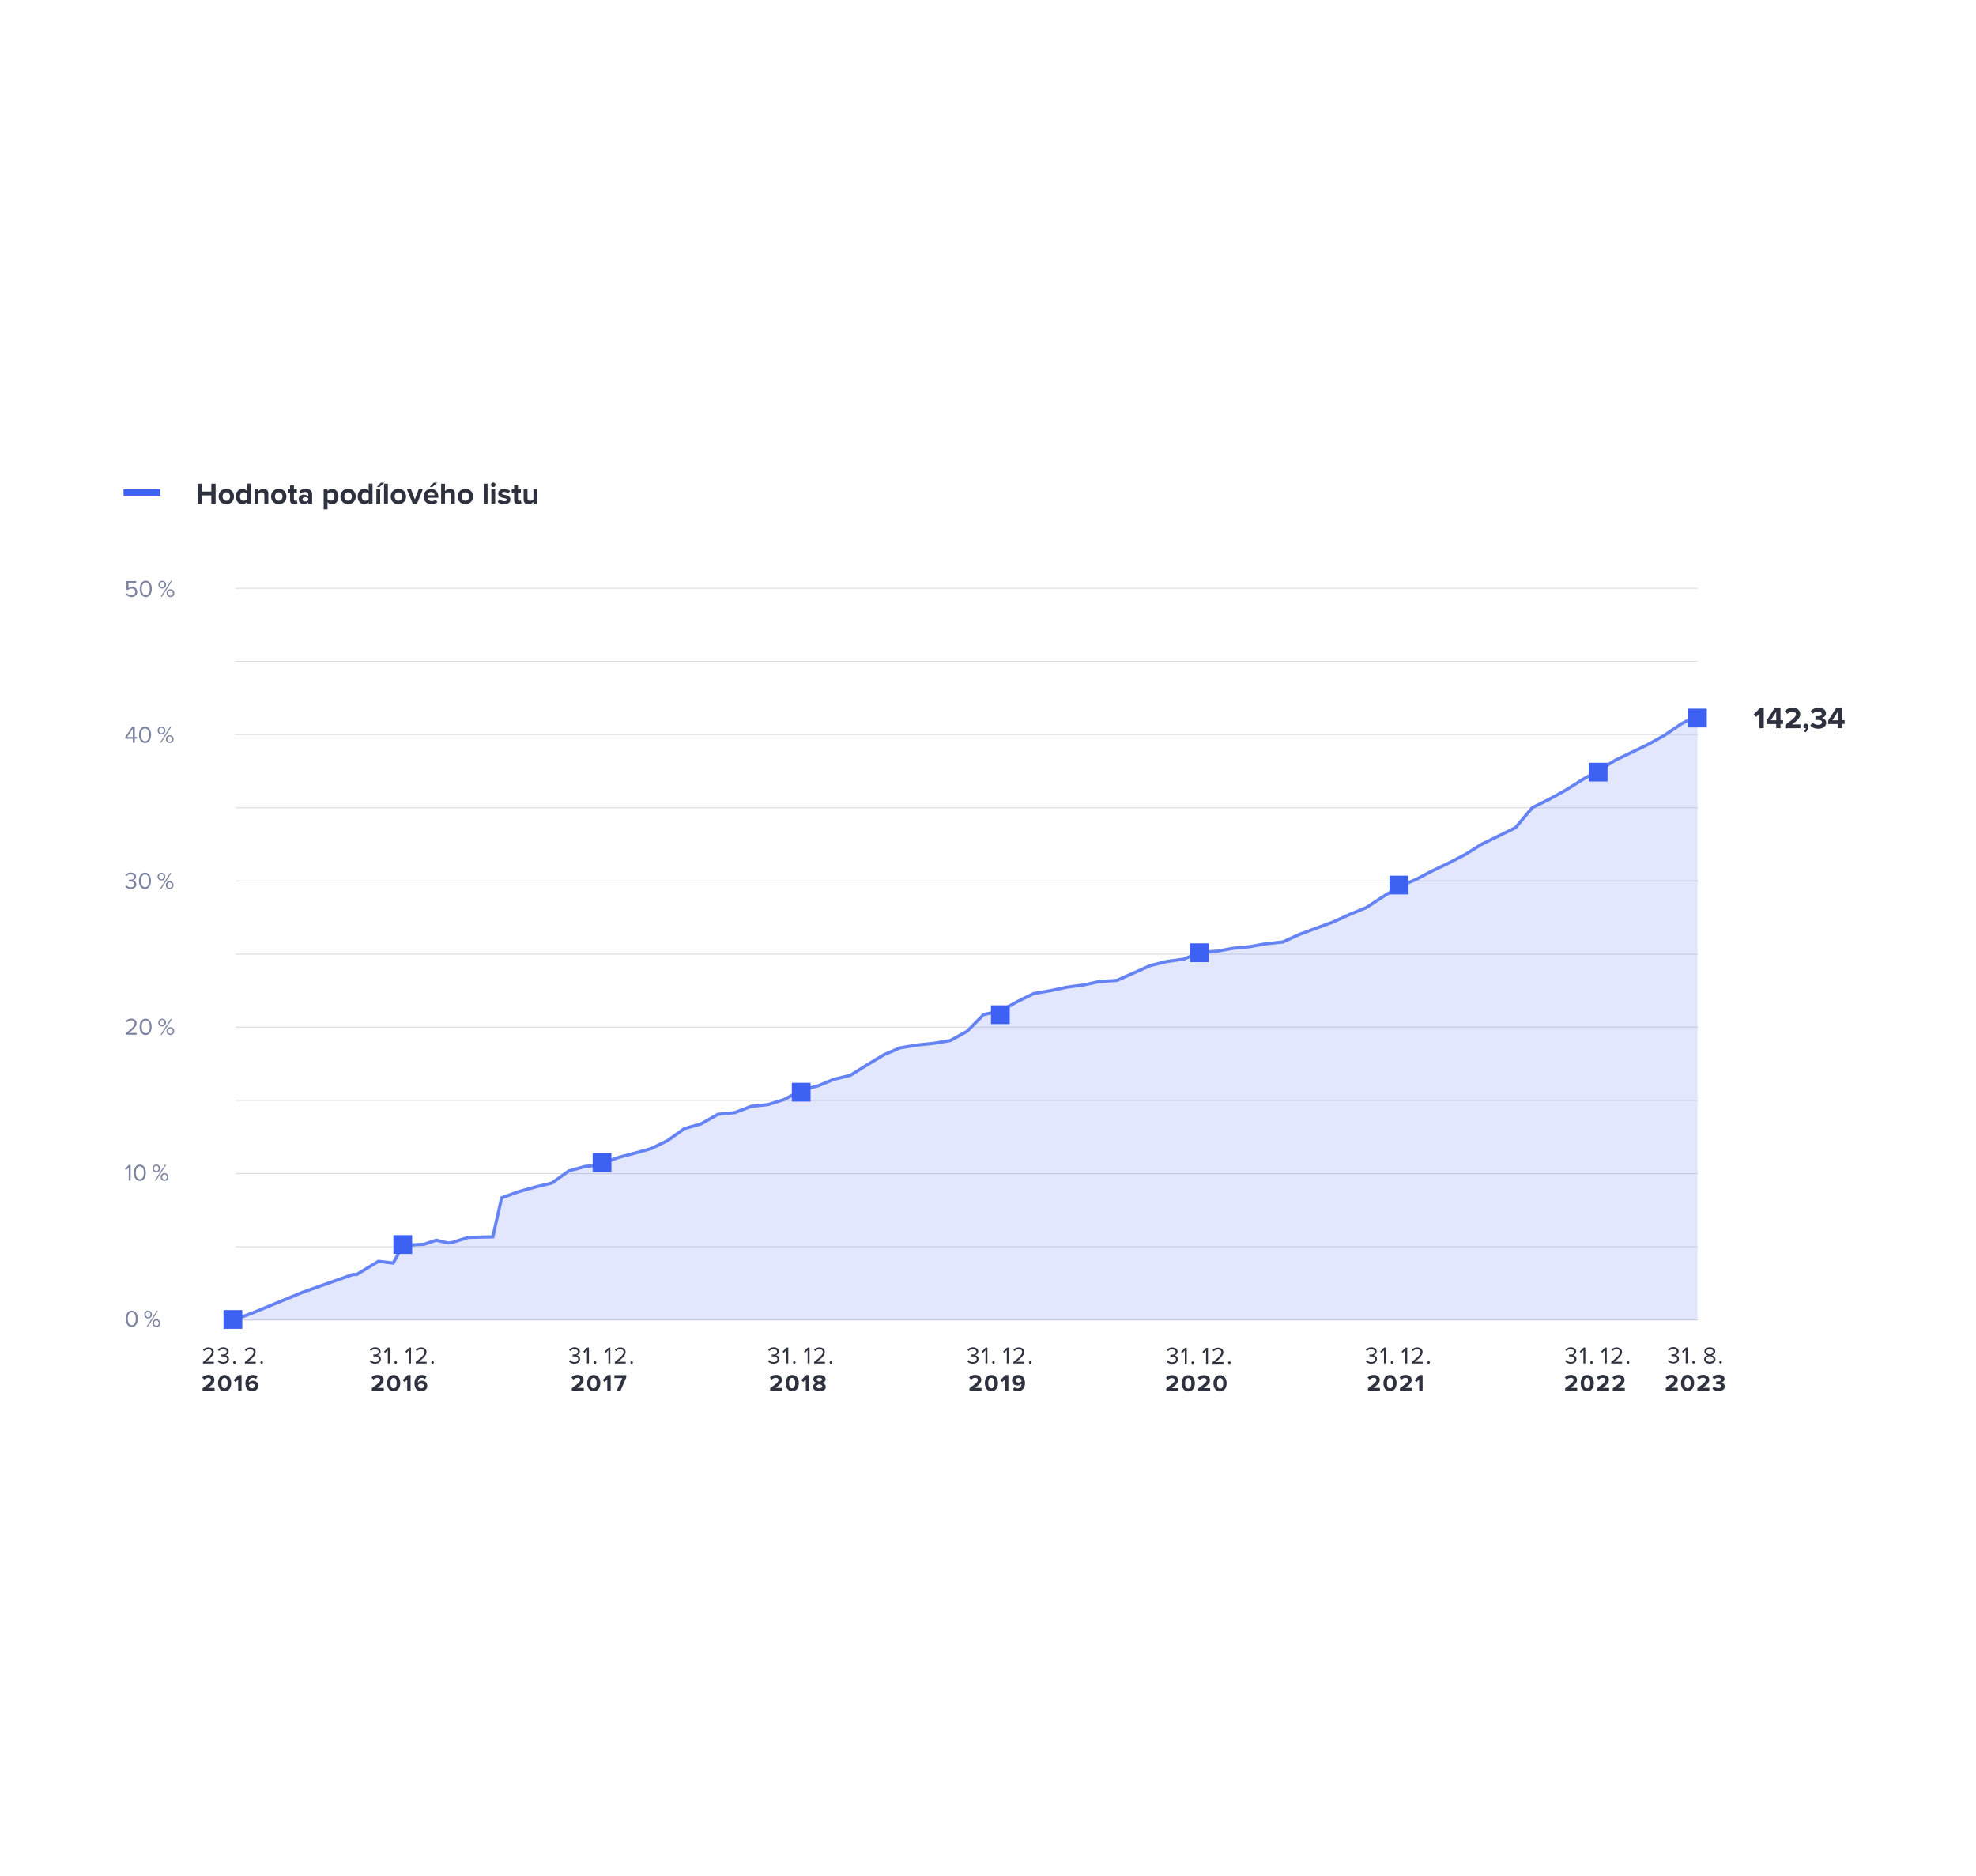 <?xml version="1.0" encoding="UTF-8"?>
<!-- Generator: Adobe Illustrator 27.8.1, SVG Export Plug-In . SVG Version: 6.00 Build 0)  -->
<svg xmlns="http://www.w3.org/2000/svg" xmlns:xlink="http://www.w3.org/1999/xlink" version="1.1" id="Vrstva_1" x="0px" y="0px" viewBox="0 0 2160 2050" style="enable-background:new 0 0 2160 2050;" xml:space="preserve">
<style type="text/css">
	.st0{fill:#FFFFFF;}
	.st1{fill-rule:evenodd;clip-rule:evenodd;fill:#7D84A1;}
	.st2{fill:#2E323F;fill-opacity:0.17;}
	.st3{fill:#3D61F2;fill-opacity:0.15;}
	.st4{fill:none;stroke:#6683F4;stroke-width:3.483;}
	.st5{fill:#3D61F2;}
	.st6{fill-rule:evenodd;clip-rule:evenodd;fill:#2E323F;}
	.st7{fill:#2E323F;}
</style>
<rect class="st0" width="2160" height="2050"></rect>
<g id="DRFG-CZK-graf-EN_00000014626405403304208120000004218491840400923827_">
	<g>
		<g id="DRFG-CZK-graf-CZ-2_00000110463108121961312280000017252052509853462452_" transform="translate(135 91)">
			<g id="Group_00000150102629392287684870000000613289429536286130_" transform="translate(0.05 443.6)">
				<path id="Group" class="st1" d="M2.7,115.1l1.3-1.4c1.1,1.5,2.7,2.3,4.8,2.3c2.4,0,4-1.6,4-3.7c0-2.3-1.6-3.7-4-3.7      c-1.5,0-2.8,0.5-4,1.6l-1.6-0.5v-9.3h10.6v1.9H5.4v6c0.8-0.8,2.3-1.6,4.1-1.6c2.9,0,5.5,2,5.5,5.5s-2.7,5.7-6.2,5.7      C5.8,117.7,4,116.7,2.7,115.1L2.7,115.1z M17.7,108.9c0-4.2,1.9-8.9,6.6-8.9s6.6,4.7,6.6,8.9c0,4.2-1.9,9-6.6,9      C19.6,117.7,17.7,113,17.7,108.9L17.7,108.9z M28.7,108.9c0-3.5-1.1-7-4.4-7s-4.4,3.6-4.4,7s1.1,7,4.4,7S28.7,112.2,28.7,108.9      L28.7,108.9z M38.1,104.4c0-2.4,1.7-4.3,4.2-4.3s4.2,1.9,4.2,4.3s-1.7,4.2-4.2,4.2S38.1,106.7,38.1,104.4L38.1,104.4z       M44.9,104.4c0-1.7-1.1-3-2.6-3s-2.6,1.3-2.6,3c0,1.6,1.1,2.9,2.6,2.9S44.9,105.9,44.9,104.4L44.9,104.4z M40.6,117.5l11.1-17.3      h1.4L42,117.5H40.6L40.6,117.5z M47.1,113.7c0-2.4,1.7-4.3,4.2-4.3s4.2,1.9,4.2,4.3s-1.7,4.2-4.2,4.2S47.1,116,47.1,113.7      L47.1,113.7z M53.9,113.7c0-1.7-1.1-3-2.6-3s-2.6,1.3-2.6,3c0,1.6,1.1,2.9,2.6,2.9S53.9,115.2,53.9,113.7L53.9,113.7z"></path>
				<path id="Group_00000150818936712603080590000002443265991130873022_" class="st1" d="M10.1,277.2v-4.4H1.9V271l7.4-11.2h3v11      h2.4v1.9h-2.4v4.4L10.1,277.2L10.1,277.2L10.1,277.2z M10.1,261.9l-6.1,9h6.1V261.9L10.1,261.9z M16.9,268.5      c0-4.2,1.9-8.9,6.6-8.9s6.6,4.7,6.6,8.9s-1.9,9-6.6,9C18.7,277.4,16.9,272.7,16.9,268.5L16.9,268.5z M27.9,268.5      c0-3.5-1.1-7-4.4-7s-4.4,3.6-4.4,7s1.1,7,4.4,7S27.9,271.9,27.9,268.5L27.9,268.5z M37.3,263.8c0-2.4,1.7-4.3,4.2-4.3      s4.2,1.9,4.2,4.3S44,268,41.5,268C38.8,268.1,37.3,266.2,37.3,263.8L37.3,263.8z M44,263.8c0-1.7-1.1-3-2.6-3s-2.6,1.3-2.6,3      c0,1.6,1.1,2.9,2.6,2.9C43,266.8,44,265.5,44,263.8L44,263.8z M39.8,277.1l11-17.3h1.4l-11.1,17.3H39.8L39.8,277.1z M46.3,273.2      c0-2.4,1.7-4.3,4.2-4.3s4.2,1.9,4.2,4.3s-1.7,4.2-4.2,4.2S46.3,275.6,46.3,273.2L46.3,273.2z M53,273.2c0-1.7-1.1-3-2.6-3      s-2.6,1.3-2.6,3c0,1.6,1.1,2.9,2.6,2.9S53,274.8,53,273.2L53,273.2z"></path>
				<path id="Group_00000165217104207135789300000015353381403159769990_" class="st1" d="M1.7,434.1l1.3-1.3c1,1.3,2.8,2.3,4.8,2.3      c2.5,0,4.1-1.2,4.1-3.2c0-2.2-1.8-3.1-4.3-3.1c-0.7,0-1.5,0-1.8,0v-2c0.3,0,1.1,0,1.8,0c2.2,0,4-0.9,4-2.9c0-1.9-1.8-3-3.9-3      c-1.9,0-3.3,0.7-4.6,2.1l-1.2-1.3c1.2-1.5,3.2-2.7,5.9-2.7c3.3,0,5.9,1.7,5.9,4.6c0,2.5-2.1,3.7-3.7,4c1.6,0.1,4,1.5,4,4.3      c0,2.9-2.3,5-6.1,5C5,437,2.8,435.7,1.7,434.1L1.7,434.1z M16.8,428c0-4.2,1.9-8.9,6.6-8.9s6.6,4.7,6.6,8.9s-1.9,9-6.6,9      S16.8,432.2,16.8,428L16.8,428z M27.9,428c0-3.5-1.1-7-4.4-7s-4.4,3.6-4.4,7s1.1,7,4.4,7S27.9,431.5,27.9,428L27.9,428z       M37.2,423.5c0-2.4,1.7-4.3,4.2-4.3s4.2,1.9,4.2,4.3s-1.7,4.2-4.2,4.2S37.2,425.8,37.2,423.5L37.2,423.5z M44,423.5      c0-1.7-1.1-3-2.6-3s-2.6,1.3-2.6,3c0,1.6,1.1,2.9,2.6,2.9S44,425.1,44,423.5L44,423.5z M39.8,436.8l11.1-17.3h1.4l-11.1,17.3      H39.8L39.8,436.8z M46.2,432.8c0-2.4,1.7-4.3,4.2-4.3s4.2,1.9,4.2,4.3S53,437,50.5,437S46.2,435.3,46.2,432.8L46.2,432.8z       M53,432.8c0-1.7-1.1-3-2.6-3s-2.6,1.3-2.6,3c0,1.6,1.1,2.9,2.6,2.9S53,434.5,53,432.8L53,432.8z"></path>
				<path id="Group_00000055703652678374360710000013491123554361762695_" class="st1" d="M2.5,596.2v-1.7c6.2-4.9,9.6-7.8,9.6-10.8      c0-2.2-1.8-3.2-3.6-3.2c-2.1,0-3.7,0.9-4.7,2.2l-1.3-1.4c1.3-1.7,3.6-2.7,6-2.7c2.9,0,5.8,1.6,5.8,5.1s-3.6,6.8-8.4,10.6h8.5      v1.9L2.5,596.2L2.5,596.2L2.5,596.2z M17.5,587.6c0-4.2,1.9-8.9,6.6-8.9s6.6,4.7,6.6,8.9s-1.9,9-6.6,9S17.5,591.8,17.5,587.6      L17.5,587.6z M28.7,587.6c0-3.5-1.1-7-4.4-7s-4.4,3.6-4.4,7s1.1,7,4.4,7S28.7,591,28.7,587.6L28.7,587.6z M38,583      c0-2.4,1.7-4.3,4.2-4.3s4.2,1.9,4.2,4.3c0,2.4-1.7,4.2-4.2,4.2S38,585.3,38,583L38,583z M44.8,583c0-1.7-1.1-3-2.6-3      s-2.6,1.3-2.6,3c0,1.6,1.1,2.9,2.6,2.9C43.8,585.8,44.8,584.7,44.8,583L44.8,583z M40.5,596.2l11-17.2H53l-11.1,17.3L40.5,596.2      L40.5,596.2L40.5,596.2z M47,592.3c0-2.4,1.7-4.3,4.2-4.3s4.2,1.9,4.2,4.3c0,2.4-1.7,4.2-4.2,4.2S47,594.8,47,592.3L47,592.3z       M53.8,592.3c0-1.7-1.1-3-2.6-3s-2.6,1.3-2.6,3c0,1.6,1.1,2.9,2.6,2.9S53.8,594,53.8,592.3L53.8,592.3z"></path>
				<path id="Group_00000132782600415539373350000012167254416785284498_" class="st1" d="M5.7,755.8v-14.5l-2.8,2.9l-1.3-1.3      l4.3-4.5h1.9v17.3L5.7,755.8L5.7,755.8L5.7,755.8z M11.2,747.1c0-4.2,1.9-8.9,6.6-8.9s6.6,4.7,6.6,8.9s-1.9,9-6.6,9      C13.1,756,11.2,751.3,11.2,747.1L11.2,747.1z M22.2,747.1c0-3.5-1.1-7-4.4-7s-4.4,3.6-4.4,7s1.1,7,4.4,7S22.2,750.5,22.2,747.1      L22.2,747.1z M31.6,742.4c0-2.4,1.7-4.3,4.2-4.3s4.2,1.9,4.2,4.3c0,2.4-1.7,4.2-4.2,4.2C33.3,746.7,31.6,744.8,31.6,742.4      L31.6,742.4z M38.4,742.4c0-1.7-1.1-3-2.6-3s-2.6,1.3-2.6,3c0,1.6,1.1,2.9,2.6,2.9C37.3,745.4,38.4,744.1,38.4,742.4L38.4,742.4      z M34.1,755.7l11.1-17.3h1.4l-11.1,17.3H34.1L34.1,755.7z M40.6,751.8c0-2.4,1.7-4.3,4.2-4.3s4.2,1.9,4.2,4.3      c0,2.4-1.7,4.2-4.2,4.2S40.6,754.2,40.6,751.8L40.6,751.8z M47.4,751.8c0-1.7-1.1-3-2.6-3s-2.6,1.3-2.6,3c0,1.6,1.1,2.9,2.6,2.9      S47.4,753.4,47.4,751.8L47.4,751.8z"></path>
				<path id="Group_00000123399628645013841630000000408997673649259393_" class="st1" d="M2.4,906.7c0-4.2,1.9-8.9,6.6-8.9      s6.6,4.7,6.6,8.9s-1.9,9-6.6,9C4.2,915.7,2.4,910.9,2.4,906.7L2.4,906.7z M13.4,906.7c0-3.5-1.1-7-4.4-7s-4.4,3.6-4.4,7      s1.1,7,4.4,7S13.4,910.2,13.4,906.7L13.4,906.7z M22.6,902.1c0-2.4,1.7-4.3,4.2-4.3s4.2,1.9,4.2,4.3c0,2.4-1.7,4.2-4.2,4.2      S22.6,904.5,22.6,902.1L22.6,902.1z M29.5,902.1c0-1.7-1.1-3-2.7-3c-1.5,0-2.6,1.3-2.6,3c0,1.6,1.1,2.9,2.6,2.9      C28.5,905,29.5,903.7,29.5,902.1L29.5,902.1z M25.2,915.4l11.1-17.3h1.4l-11.1,17.3H25.2L25.2,915.4z M31.8,911.5      c0-2.4,1.7-4.3,4.2-4.3s4.2,1.9,4.2,4.3s-1.7,4.2-4.2,4.2S31.8,913.9,31.8,911.5L31.8,911.5z M38.5,911.5c0-1.7-1.1-3-2.6-3      s-2.6,1.3-2.6,3c0,1.6,1.1,2.9,2.6,2.9S38.5,913.1,38.5,911.5L38.5,911.5z"></path>
				<path id="ro9p1T4U30M7JQH7V6zpH" class="st2" d="M122.4,108.8v-1h1598.2v1H122.4L122.4,108.8z"></path>
				<path id="_x33_xe065StLbtl4uAyoeuB-_00000077289037649732527560000002632909566826925500_" class="st2" d="M122.4,268.7v-1      h1598.2v1H122.4L122.4,268.7z"></path>
				<path id="_x33_xe065StLbtl4uAyoeuB-_00000168090142641032306150000009782615569214774175_" class="st2" d="M122.4,428.7v-1      h1598.2v1H122.4L122.4,428.7z"></path>
				<path id="_x33_xe065StLbtl4uAyoeuB-_00000008145915263605988670000011128295328622783120_" class="st2" d="M122.4,588.5v-1      h1598.2v1H122.4L122.4,588.5z"></path>
				<path id="_x33_xe065StLbtl4uAyoeuB-_00000040532614531348539550000004336894556236953016_" class="st2" d="M122.4,748.5v-1      h1598.2v1H122.4L122.4,748.5z"></path>
				<path id="_x33_xe065StLbtl4uAyoeuB-_00000133529491354494402050000014494782551997792676_" class="st2" d="M122.4,828.5v-1      h1598.2v1H122.4L122.4,828.5z"></path>
				<path id="ejRqP9jwtm2eJ41ajIFRY" class="st2" d="M122.4,188.7v-1h1598.2v1H122.4L122.4,188.7z"></path>
				<path id="cdlzX6hgSMLBPyKsffUFT" class="st2" d="M122.4,348.7v-1h1598.2v1H122.4L122.4,348.7z"></path>
				<path id="_x32_H3UceQ7oQ-WgR-rfxpo6" class="st2" d="M122.4,508.7v-1h1598.2v1H122.4L122.4,508.7z"></path>
				<path id="IddtyJrjvcEWpqB5pB1g4" class="st2" d="M122.4,668.5v-1h1598.2v1H122.4L122.4,668.5z"></path>
				<path id="_x33_so5CN5zcb3LpigYjPaO7" class="st2" d="M122.4,908.5v-1h1598.2v1H122.4L122.4,908.5z"></path>
				<path id="YLKVIoRgzmxkH65Uddd48" class="st3" d="M1720.6,908.4V247.2l-18,9.4l-18.3,12.5l-18,9.9l-18.3,8.8l-16.7,8.1      l-18.8,11.2l-18.3,10.7l-18,11.2l-18.3,10.1l-17.9,8.8l-18.4,21.9l-18.8,9.4l-17.9,8.6l-18.3,11.4l-18,9.4l-18.3,8.6l-16.7,8.8      l-18.8,8.2l-18.3,11.2l-18,11.8l-18.3,7.5l-18,8.2l-18.7,6.9l-18.4,6.8l-17.9,8.2l-18.4,2l-17.9,3.2l-18.4,1.9l-16.6,3      l-18.8,1.3l-18.4,7.5l-17.9,2.4l-18.3,4.5l-18,8.1l-18.8,8.2l-18.3,1.2l-17.9,3.7l-18.4,2.6l-17.9,3.7l-18.4,3.2l-17.5,8.6      L958.9,570l-18.8,4.3l-18,18.2l-18.3,10.1l-17.9,3l-18.4,1.9l-18.8,3.2l-17.5,7.5l-18.7,11.2l-18,11.2l-18.3,4.5l-16.7,6.9      l-18.4,4.9L722.3,667l-17.9,5.6l-18.3,1.9l-18,6.9l-18.3,1.9L631,693.8l-17.9,5l-18.4,13.1l-17.9,8.8l-18.4,5l-16.6,4.3      l-18.8,6.9l-9.2,2.4l-9.2,0.7l-17.9,4.9l-18.4,13.3l-17.9,4.3l-18.3,5l-18.8,6.8l-9.6,42.7l-26.7,0.6l-17.9,5.6l-4.2,0.6      l-12.9-3l-13.4,4.3l-23.3,1.3l-10.5,19.3l-16.2-1.9l-23.8,14.4h-4.2l-55,19.5l-54.3,22.5l-22.1,8.2L1720.6,908.4L1720.6,908.4      L1720.6,908.4z"></path>
				<path id="IvumyS_JIBADCjgN03e9V" class="st4" d="M119.2,908.5l22.1-8.3l54.3-22.4l55-19.5h4.2l23.8-14.4l16.2,1.9l10.5-19.3      l23.3-1.3l13.4-4.4l12.9,3.1l4.2-0.6l17.9-5.6l26.7-0.6l9.6-42.6l18.8-6.8l18.3-5.1l17.9-4.3l18.4-13.2l17.9-4.9l9.2-0.8      l9.2-2.4l18.8-6.9l16.6-4.3l18.4-5.1l17.9-8.8l18.4-13.1l17.9-5l18.8-10.6l18.3-1.8l18-6.9l18.3-1.9l17.9-5.6l18.8-10.1      l18.4-4.9l16.7-6.9l18.3-4.5l18-11.2l18.7-11.3l17.5-7.5l18.8-3.1l18.4-1.9l17.9-3l18.3-10.1l18-18.2L959,570l18.3-10.1      l17.5-8.6l18.4-3.2l17.9-3.8l18.4-2.5l17.9-3.8l18.3-1.1l18.8-8.3l18-8l18.3-4.5l17.9-2.4l18.4-7.5l18.8-1.3l16.6-3.1l18.4-1.8      l17.9-3.2l18.4-1.9l17.9-8.2l18.4-6.8l18.7-6.9l18-8.2l18.3-7.5l18-11.8l18.3-11.2l18.8-8.2l16.7-8.8l18.3-8.7l18-9.3l18.3-11.4      l17.9-8.7l18.8-9.3L1540,348l17.9-8.8l18.3-10.1l18-11.3l18.3-10.6l18.8-11.3l16.7-8l18.3-8.8l18-10l18.3-12.5l18-9.4"></path>
				<path id="mEZM_1Jqa6pBITx0AE191" class="st5" d="M295,835.8v-20.5h20.5v20.5H295L295,835.8z"></path>
				<path id="_x39_cvwef9l-QxJd0UkW5H4E" class="st5" d="M109.3,917.7v-20.5h20.5v20.5H109.3L109.3,917.7z"></path>
				<path id="TLoQejRAWK1azqr4XrPPf" class="st5" d="M512.8,746.2v-20.5h20.5v20.5H512.8L512.8,746.2z"></path>
				<path id="klCw1ns6Pc7_nDaGDqUrK" class="st5" d="M730.5,669.3v-20.5H751v20.5H730.5L730.5,669.3z"></path>
				<path id="GzqrUpymZ4KaYoL3L23xW" class="st5" d="M948.2,584.6v-20.5h20.5v20.5H948.2L948.2,584.6z"></path>
				<path id="QJ8a9PPS3IWcukh8husex" class="st5" d="M1165.8,516.9v-20.5h20.5v20.5H1165.8L1165.8,516.9z"></path>
				<path id="HGenM8EFe9fpBXt6qe03z" class="st5" d="M1383.8,442.9v-20.5h20.5v20.5H1383.8L1383.8,442.9z"></path>
				<path id="NAO-GCEI3PrScejkfFb8C" class="st5" d="M1601.7,319.5V299h20.5v20.5H1601.7L1601.7,319.5z"></path>
				<path id="JdI1UJ9dRdGvXdOS6VWk2" class="st5" d="M1710.2,260.4v-20.5h20.5v20.5H1710.2L1710.2,260.4z"></path>
				<path id="Group_00000136390494180570669500000006049886057418074539_" class="st5" d="M0,7.1V0h40v7.1H0L0,7.1z"></path>
				<path id="Group_00000057146534669532716400000003557959806886646180_" class="st6" d="M269,953.2l1.3-1.4c1,1.4,2.8,2.3,4.8,2.3      c2.5,0,4.1-1.2,4.1-3.2c0-2.2-1.8-3.1-4.3-3.1c-0.7,0-1.5,0-1.8,0v-2c0.3,0,1.1,0,1.8,0c2.2,0,4-0.9,4-2.9c0-1.9-1.8-3-3.9-3      c-1.9,0-3.3,0.7-4.6,2.1l-1.2-1.4c1.2-1.5,3.2-2.7,5.9-2.7c3.3,0,5.9,1.7,5.9,4.6c0,2.5-2.1,3.7-3.7,4c1.6,0.1,4,1.5,4,4.3      c0,2.9-2.3,5-6.1,5C272.1,956,270,954.6,269,953.2L269,953.2z M288.9,955.6v-14.5L286,944l-1.3-1.3l4.3-4.5h1.9v17.3      L288.9,955.6L288.9,955.6L288.9,955.6z M296.1,954.5c0-0.8,0.6-1.4,1.4-1.4s1.4,0.6,1.4,1.4s-0.6,1.4-1.4,1.4      C296.9,956,296.1,955.2,296.1,954.5L296.1,954.5z M312.1,955.6v-14.5l-2.8,2.9l-1.3-1.3l4.3-4.5h1.9v17.3L312.1,955.6      L312.1,955.6L312.1,955.6z M319.4,955.6v-1.7c6.2-4.9,9.6-7.8,9.6-10.8c0-2.2-1.8-3.2-3.6-3.2c-2.1,0-3.7,0.9-4.7,2.2l-1.3-1.4      c1.3-1.7,3.6-2.7,6-2.7c2.9,0,5.8,1.6,5.8,5.1s-3.6,6.8-8.4,10.6h8.5v1.9L319.4,955.6L319.4,955.6L319.4,955.6z M336.4,954.5      c0-0.8,0.7-1.4,1.4-1.4s1.4,0.6,1.4,1.4s-0.6,1.4-1.4,1.4S336.4,955.2,336.4,954.5L336.4,954.5z M271.4,985.6v-2.9      c7.1-5.2,9.2-7,9.2-9.2c0-1.5-1.4-2.3-2.8-2.3c-2,0-3.5,0.8-4.7,2l-2.1-2.4c1.7-1.9,4.3-2.8,6.7-2.8c3.7,0,6.6,2.1,6.6,5.5      c0,3-2.4,5.5-6.9,8.8h7.1v3.2L271.4,985.6L271.4,985.6L271.4,985.6z M288.1,977c0-4.5,2.2-8.9,7.2-8.9c4.9,0,7.2,4.5,7.2,8.9      s-2.2,9-7.2,9S288.1,981.5,288.1,977L288.1,977z M298.6,977c0-3.2-0.9-5.7-3.4-5.7s-3.4,2.5-3.4,5.7s0.9,5.7,3.4,5.7      C297.8,982.6,298.6,980.2,298.6,977L298.6,977z M310.1,985.6V973l-2.9,2.9l-2.1-2.2l5.5-5.5h3.2v17.3L310.1,985.6L310.1,985.6      L310.1,985.6z M318,977.1c0-5.2,3-9,8.1-9c2.1,0,3.9,0.7,5.1,1.8l-1.7,2.8c-0.9-0.9-1.9-1.4-3.5-1.4c-2.5,0-4.3,2.2-4.3,4.9      c0,0.1,0,0.2,0,0.4c0.8-1.2,2.5-2.2,4.4-2.2c3.1,0,5.9,1.9,5.9,5.6c0,3.4-2.7,6-6.6,6C320.2,986,318,982,318,977.1L318,977.1z       M328.5,980.2c0-1.8-1.6-2.6-3.2-2.6c-1.3,0-2.5,0.6-3.4,1.6c0.2,1.7,1.1,3.5,3.5,3.5C327.4,982.6,328.5,981.4,328.5,980.2      L328.5,980.2z M486.8,953.2l1.3-1.4c1,1.4,2.8,2.3,4.8,2.3c2.5,0,4.1-1.2,4.1-3.2c0-2.2-1.8-3.1-4.3-3.1c-0.7,0-1.5,0-1.8,0v-2      c0.3,0,1.1,0,1.8,0c2.2,0,4-0.9,4-2.9c0-1.9-1.8-3-3.9-3c-1.9,0-3.3,0.7-4.6,2.1l-1.2-1.4c1.2-1.5,3.2-2.7,5.9-2.7      c3.3,0,5.9,1.7,5.9,4.6c0,2.5-2.1,3.7-3.7,4c1.6,0.1,4,1.5,4,4.3c0,2.9-2.3,5-6.1,5C490,956,487.9,954.6,486.8,953.2      L486.8,953.2z M506.6,955.6v-14.5l-2.8,2.9l-1.3-1.3l4.3-4.5h1.9v17.3L506.6,955.6L506.6,955.6L506.6,955.6z M514,954.5      c0-0.8,0.6-1.4,1.4-1.4c0.8,0,1.4,0.6,1.4,1.4s-0.6,1.4-1.4,1.4C514.7,956,514,955.2,514,954.5L514,954.5z M530,955.6v-14.5      l-2.8,2.9l-1.3-1.3l4.3-4.5h1.9v17.3L530,955.6L530,955.6L530,955.6z M537,955.6v-1.7c6.2-4.9,9.6-7.8,9.6-10.8      c0-2.2-1.8-3.2-3.6-3.2c-2.1,0-3.7,0.9-4.7,2.2l-1.3-1.4c1.3-1.7,3.6-2.7,6-2.7c2.9,0,5.8,1.6,5.8,5.1s-3.6,6.8-8.4,10.6h8.5      v1.9L537,955.6L537,955.6L537,955.6z M554,954.5c0-0.8,0.7-1.4,1.4-1.4s1.4,0.6,1.4,1.4s-0.6,1.4-1.4,1.4S554,955.2,554,954.5      L554,954.5z M490,985.6v-2.9c7.1-5.2,9.2-7,9.2-9.2c0-1.5-1.4-2.3-2.8-2.3c-2,0-3.5,0.8-4.7,2l-2.1-2.4c1.7-1.9,4.3-2.8,6.7-2.8      c3.7,0,6.6,2.1,6.6,5.5c0,3-2.4,5.5-6.9,8.8h7.1v3.2L490,985.6L490,985.6L490,985.6z M506.8,977c0-4.5,2.2-8.9,7.2-8.9      c4.9,0,7.2,4.5,7.2,8.9s-2.2,9-7.2,9S506.8,981.5,506.8,977L506.8,977z M517.2,977c0-3.2-0.9-5.7-3.4-5.7s-3.4,2.5-3.4,5.7      s0.9,5.7,3.4,5.7C516.3,982.6,517.2,980.2,517.2,977L517.2,977z M528.8,985.6V973l-2.9,2.9l-2.1-2.2l5.5-5.5h3.2v17.3      L528.8,985.6L528.8,985.6L528.8,985.6z M539,985.6l6.2-14.1h-8.7v-3.2h13v2.6l-6.4,14.8L539,985.6L539,985.6L539,985.6z       M86.8,955.6v-1.7c6.2-4.9,9.6-7.8,9.6-10.8c0-2.2-1.8-3.2-3.6-3.2c-2.1,0-3.7,0.9-4.7,2.2l-1.3-1.4c1.3-1.7,3.6-2.7,6-2.7      c2.9,0,5.8,1.6,5.8,5.1s-3.6,6.8-8.4,10.6h8.5v1.9L86.8,955.6L86.8,955.6L86.8,955.6z M102.9,953.2l1.3-1.4      c1,1.4,2.8,2.3,4.8,2.3c2.5,0,4.1-1.2,4.1-3.2c0-2.2-1.8-3.1-4.3-3.1c-0.7,0-1.5,0-1.8,0v-2c0.3,0,1.1,0,1.8,0      c2.2,0,4-0.9,4-2.9c0-1.9-1.8-3-3.9-3c-1.9,0-3.3,0.7-4.6,2.1l-1.2-1.4c1.2-1.5,3.2-2.7,5.9-2.7c3.3,0,5.9,1.7,5.9,4.6      c0,2.5-2.1,3.7-3.7,4c1.6,0.1,4,1.5,4,4.3c0,2.9-2.3,5-6.1,5C106.2,956,103.9,954.6,102.9,953.2L102.9,953.2z M119.8,954.5      c0-0.8,0.6-1.4,1.4-1.4s1.4,0.6,1.4,1.4s-0.6,1.4-1.4,1.4C120.4,956,119.8,955.2,119.8,954.5L119.8,954.5z M132.6,955.6v-1.7      c6.2-4.9,9.6-7.8,9.6-10.8c0-2.2-1.8-3.2-3.6-3.2c-2.1,0-3.7,0.9-4.7,2.2l-1.3-1.4c1.3-1.7,3.6-2.7,6-2.7c2.9,0,5.8,1.6,5.8,5.1      s-3.6,6.8-8.4,10.6h8.5v1.9L132.6,955.6L132.6,955.6L132.6,955.6z M149.6,954.5c0-0.8,0.6-1.4,1.4-1.4s1.4,0.6,1.4,1.4      s-0.6,1.4-1.4,1.4C150.1,956,149.6,955.2,149.6,954.5L149.6,954.5z M86.4,985.6v-2.9c7.1-5.2,9.2-7,9.2-9.2      c0-1.5-1.4-2.3-2.8-2.3c-2,0-3.5,0.8-4.7,2l-2.1-2.4c1.7-1.9,4.3-2.8,6.7-2.8c3.7,0,6.6,2.1,6.6,5.5c0,3-2.4,5.5-6.9,8.8h7.1      v3.2L86.4,985.6L86.4,985.6L86.4,985.6z M103.3,977c0-4.5,2.2-8.9,7.2-8.9c4.9,0,7.2,4.5,7.2,8.9s-2.2,9-7.2,9      S103.3,981.5,103.3,977L103.3,977z M113.8,977c0-3.2-0.9-5.7-3.4-5.7s-3.4,2.5-3.4,5.7s0.9,5.7,3.4,5.7S113.8,980.2,113.8,977      L113.8,977z M125.3,985.6V973l-2.9,2.9l-2.1-2.2l5.5-5.5h3.2v17.3L125.3,985.6L125.3,985.6L125.3,985.6z M133.2,977.1      c0-5.2,3-9,8.1-9c2.1,0,3.9,0.7,5.1,1.8l-1.7,2.8c-0.9-0.9-1.9-1.4-3.5-1.4c-2.5,0-4.3,2.2-4.3,4.9c0,0.1,0,0.2,0,0.4      c0.8-1.2,2.5-2.2,4.4-2.2c3.1,0,5.9,1.9,5.9,5.6c0,3.4-2.7,6-6.6,6C135.4,986,133.2,982,133.2,977.1L133.2,977.1z M143.6,980.2      c0-1.8-1.6-2.6-3.2-2.6c-1.3,0-2.5,0.6-3.4,1.6c0.2,1.7,1.1,3.5,3.5,3.5C142.4,982.6,143.6,981.4,143.6,980.2L143.6,980.2z       M704.5,953.2l1.3-1.4c1,1.4,2.8,2.3,4.8,2.3c2.5,0,4.1-1.2,4.1-3.2c0-2.2-1.8-3.1-4.3-3.1c-0.7,0-1.5,0-1.8,0v-2      c0.3,0,1.1,0,1.8,0c2.2,0,4-0.9,4-2.9c0-1.9-1.8-3-3.9-3c-1.9,0-3.3,0.7-4.6,2.1l-1.2-1.4c1.2-1.5,3.2-2.7,5.9-2.7      c3.3,0,5.9,1.7,5.9,4.6c0,2.5-2.1,3.7-3.7,4c1.6,0.1,4,1.5,4,4.3c0,2.9-2.3,5-6.1,5C707.8,956,705.5,954.6,704.5,953.2      L704.5,953.2z M724.5,955.6v-14.5l-2.8,2.9l-1.3-1.3l4.3-4.5h1.9v17.3L724.5,955.6L724.5,955.6L724.5,955.6z M731.8,954.5      c0-0.8,0.6-1.4,1.4-1.4c0.8,0,1.4,0.6,1.4,1.4s-0.6,1.4-1.4,1.4C732.3,956,731.8,955.2,731.8,954.5L731.8,954.5z M747.8,955.6      v-14.5L745,944l-1.3-1.3l4.3-4.5h1.9v17.3L747.8,955.6L747.8,955.6L747.8,955.6z M754.8,955.6v-1.7c6.2-4.9,9.6-7.8,9.6-10.8      c0-2.2-1.8-3.2-3.6-3.2c-2.1,0-3.7,0.9-4.7,2.2l-1.3-1.4c1.3-1.7,3.6-2.7,6-2.7c2.9,0,5.8,1.6,5.8,5.1s-3.6,6.8-8.4,10.6h8.5      v1.9L754.8,955.6L754.8,955.6L754.8,955.6z M771.8,954.5c0-0.8,0.7-1.4,1.4-1.4s1.4,0.6,1.4,1.4s-0.6,1.4-1.4,1.4      S771.8,955.2,771.8,954.5L771.8,954.5z M706.8,985.6v-2.9c7.1-5.2,9.2-7,9.2-9.2c0-1.5-1.4-2.3-2.8-2.3c-2,0-3.5,0.8-4.7,2      l-2.1-2.4c1.7-1.9,4.3-2.8,6.7-2.8c3.7,0,6.6,2.1,6.6,5.5c0,3-2.4,5.5-6.9,8.8h7.1v3.2L706.8,985.6L706.8,985.6L706.8,985.6z       M723.8,977c0-4.5,2.2-8.9,7.2-8.9c4.9,0,7.2,4.5,7.2,8.9s-2.2,9-7.2,9S723.8,981.5,723.8,977L723.8,977z M734.2,977      c0-3.2-0.9-5.7-3.4-5.7s-3.4,2.5-3.4,5.7s0.9,5.7,3.4,5.7C733.3,982.6,734.2,980.2,734.2,977L734.2,977z M745.8,985.6V973      l-2.9,2.9l-2.1-2.2l5.5-5.5h3.2v17.3L745.8,985.6L745.8,985.6L745.8,985.6z M753.7,981.2c0-2.1,1.6-3.7,3.7-4.4      c-1.9-0.7-3.4-1.9-3.4-4.1c0-3.2,3.5-4.6,6.7-4.6s6.7,1.3,6.7,4.6c0,2.2-1.5,3.4-3.5,4.1c2.1,0.7,3.7,2.3,3.7,4.4      c0,3.2-3.3,4.8-7,4.8S753.7,984.4,753.7,981.2L753.7,981.2z M763.8,980.6c0-1.5-2.2-2.2-3.2-2.3c-1.1,0.2-3.2,0.9-3.2,2.3      c0,1.3,1.4,2.1,3.2,2.1C762.3,982.7,763.8,982,763.8,980.6L763.8,980.6z M763.5,973.2c0-1.2-1.2-2-2.9-2s-2.9,0.7-2.9,2      s1.9,1.9,2.9,2.1C761.7,975.1,763.5,974.5,763.5,973.2L763.5,973.2z M922.3,953.2l1.3-1.4c1,1.4,2.8,2.3,4.8,2.3      c2.5,0,4.1-1.2,4.1-3.2c0-2.2-1.8-3.1-4.3-3.1c-0.7,0-1.5,0-1.8,0v-2c0.3,0,1.1,0,1.8,0c2.2,0,4-0.9,4-2.9c0-1.9-1.8-3-3.9-3      c-1.9,0-3.3,0.7-4.6,2.1l-1.2-1.4c1.2-1.5,3.2-2.7,5.9-2.7c3.3,0,5.9,1.7,5.9,4.6c0,2.5-2.1,3.7-3.7,4c1.6,0.1,4,1.5,4,4.3      c0,2.9-2.3,5-6.1,5C925.5,956,923.3,954.6,922.3,953.2L922.3,953.2z M942.2,955.6v-14.5l-2.8,2.9l-1.3-1.3l4.3-4.5h1.9v17.3      L942.2,955.6L942.2,955.6L942.2,955.6z M949.5,954.5c0-0.8,0.6-1.4,1.4-1.4s1.4,0.6,1.4,1.4s-0.7,1.4-1.4,1.4      S949.5,955.2,949.5,954.5L949.5,954.5z M965.5,955.6v-14.5l-2.8,2.9l-1.3-1.3l4.3-4.5h1.9v17.3L965.5,955.6L965.5,955.6      L965.5,955.6z M972.7,955.6v-1.7c6.2-4.9,9.6-7.8,9.6-10.8c0-2.2-1.8-3.2-3.6-3.2c-2.1,0-3.7,0.9-4.7,2.2l-1.3-1.4      c1.3-1.7,3.6-2.7,6-2.7c2.9,0,5.8,1.6,5.8,5.1s-3.6,6.8-8.4,10.6h8.5v1.9L972.7,955.6L972.7,955.6L972.7,955.6z M989.7,954.5      c0-0.8,0.6-1.4,1.4-1.4s1.4,0.6,1.4,1.4s-0.7,1.4-1.4,1.4S989.7,955.2,989.7,954.5L989.7,954.5z M924.7,985.6v-2.9      c7.1-5.2,9.2-7,9.2-9.2c0-1.5-1.4-2.3-2.8-2.3c-2,0-3.5,0.8-4.7,2l-2.1-2.4c1.7-1.9,4.3-2.8,6.7-2.8c3.7,0,6.6,2.1,6.6,5.5      c0,3-2.4,5.5-6.9,8.8h7.1v3.2L924.7,985.6L924.7,985.6L924.7,985.6z M941.5,977c0-4.5,2.2-8.9,7.2-8.9c4.9,0,7.2,4.5,7.2,8.9      s-2.2,9-7.2,9S941.5,981.5,941.5,977L941.5,977z M952,977c0-3.2-0.9-5.7-3.4-5.7s-3.4,2.5-3.4,5.7s0.9,5.7,3.4,5.7      C951.2,982.6,952,980.2,952,977L952,977z M963.5,985.6V973l-2.9,2.9l-2.1-2.2l5.5-5.5h3.2v17.3L963.5,985.6L963.5,985.6      L963.5,985.6z M972.2,984.2l1.6-2.8c0.9,0.9,1.9,1.4,3.5,1.4c2.9,0,4.3-2.4,4.3-4.9c0-0.1,0-0.3,0-0.4c-0.8,1.2-2.6,2.2-4.5,2.2      c-3.1,0-5.9-1.9-5.9-5.6c0-3.4,2.7-6,6.7-6c5.2,0,7.5,4.1,7.5,9c0,5.2-2.9,8.9-8.1,8.9C975.2,986,973.5,985.2,972.2,984.2      L972.2,984.2z M981.7,974.9c-0.2-1.7-1.1-3.5-3.5-3.5c-2,0-3.1,1.4-3.1,2.5c0,1.8,1.6,2.6,3.2,2.6      C979.5,976.5,980.8,975.9,981.7,974.9L981.7,974.9z M1140.2,953.4l1.3-1.4c1,1.4,2.8,2.3,4.8,2.3c2.5,0,4.1-1.2,4.1-3.2      c0-2.2-1.8-3.1-4.3-3.1c-0.7,0-1.5,0-1.8,0v-2c0.3,0,1.1,0,1.8,0c2.2,0,4-0.9,4-2.9c0-1.9-1.8-3-3.9-3c-1.9,0-3.3,0.7-4.6,2.1      l-1.2-1.4c1.2-1.5,3.2-2.7,5.9-2.7c3.3,0,5.9,1.7,5.9,4.6c0,2.5-2.1,3.7-3.7,4c1.6,0.1,4,1.5,4,4.3c0,2.9-2.3,5-6.1,5      C1143.3,956.2,1141.2,955,1140.2,953.4L1140.2,953.4z M1160.1,955.9v-14.5l-2.8,2.9l-1.3-1.3l4.3-4.5h1.9v17.3L1160.1,955.9      L1160.1,955.9L1160.1,955.9z M1167.3,954.7c0-0.8,0.6-1.4,1.4-1.4s1.4,0.6,1.4,1.4s-0.7,1.4-1.4,1.4S1167.3,955.6,1167.3,954.7      L1167.3,954.7z M1183.3,955.9v-14.5l-2.8,2.9l-1.3-1.3l4.3-4.5h1.9v17.3L1183.3,955.9L1183.3,955.9L1183.3,955.9z M1190.4,955.9      v-1.7c6.2-4.9,9.6-7.8,9.6-10.8c0-2.2-1.8-3.2-3.6-3.2c-2.1,0-3.7,0.9-4.7,2.2l-1.3-1.4c1.3-1.7,3.6-2.7,6-2.7      c2.9,0,5.8,1.6,5.8,5.1s-3.6,6.8-8.4,10.6h8.5v1.9L1190.4,955.9L1190.4,955.9L1190.4,955.9z M1207.4,954.7      c0-0.8,0.6-1.4,1.4-1.4s1.4,0.6,1.4,1.4s-0.7,1.4-1.4,1.4C1208.2,956.1,1207.4,955.6,1207.4,954.7L1207.4,954.7z M1139.8,985.9      V983c7.1-5.2,9.2-7,9.2-9.2c0-1.5-1.4-2.3-2.8-2.3c-2,0-3.5,0.8-4.7,2l-2.1-2.4c1.7-1.9,4.3-2.8,6.7-2.8c3.7,0,6.6,2.1,6.6,5.5      c0,3-2.4,5.5-6.9,8.8h7.1v3.2h-13.1L1139.8,985.9L1139.8,985.9L1139.8,985.9z M1156.7,977.2c0-4.5,2.2-8.9,7.2-8.9      c4.9,0,7.2,4.5,7.2,8.9s-2.2,9-7.2,9S1156.7,981.7,1156.7,977.2L1156.7,977.2z M1167.2,977.2c0-3.2-0.9-5.7-3.4-5.7      s-3.4,2.5-3.4,5.7s0.9,5.7,3.4,5.7C1166.2,983,1167.2,980.5,1167.2,977.2L1167.2,977.2z M1174.7,985.9V983      c7.1-5.2,9.2-7,9.2-9.2c0-1.5-1.4-2.3-2.8-2.3c-2,0-3.5,0.8-4.7,2l-2.1-2.4c1.7-1.9,4.3-2.8,6.7-2.8c3.7,0,6.6,2.1,6.6,5.5      c0,3-2.4,5.5-6.9,8.8h7.1v3.2h-13.1L1174.7,985.9L1174.7,985.9L1174.7,985.9z M1191.4,977.2c0-4.5,2.2-8.9,7.2-8.9      c4.9,0,7.2,4.5,7.2,8.9s-2.2,9-7.2,9S1191.4,981.7,1191.4,977.2L1191.4,977.2z M1202.1,977.2c0-3.2-0.9-5.7-3.4-5.7      s-3.4,2.5-3.4,5.7s0.9,5.7,3.4,5.7S1202.1,980.5,1202.1,977.2L1202.1,977.2z M1357.8,953.2l1.3-1.4c1,1.4,2.8,2.3,4.8,2.3      c2.5,0,4.1-1.2,4.1-3.2c0-2.2-1.8-3.1-4.3-3.1c-0.7,0-1.5,0-1.8,0v-2c0.3,0,1.1,0,1.8,0c2.2,0,4-0.9,4-2.9c0-1.9-1.8-3-3.9-3      c-1.9,0-3.3,0.7-4.6,2.1l-1.2-1.4c1.2-1.5,3.2-2.7,5.9-2.7c3.3,0,5.9,1.7,5.9,4.6c0,2.5-2.1,3.7-3.7,4c1.6,0.1,4,1.5,4,4.3      c0,2.9-2.3,5-6.1,5C1361.2,956,1358.9,954.6,1357.8,953.2L1357.8,953.2z M1377.8,955.6v-14.5l-2.8,2.9l-1.3-1.3l4.3-4.5h1.9      v17.3L1377.8,955.6L1377.8,955.6L1377.8,955.6z M1385.1,954.5c0-0.8,0.6-1.4,1.4-1.4s1.4,0.6,1.4,1.4s-0.7,1.4-1.4,1.4      C1385.8,955.9,1385.1,955.2,1385.1,954.5L1385.1,954.5z M1401.1,955.6v-14.5l-2.8,2.9l-1.3-1.3l4.3-4.5h1.9v17.3L1401.1,955.6      L1401.1,955.6L1401.1,955.6z M1408.2,955.6v-1.7c6.2-4.9,9.6-7.8,9.6-10.8c0-2.2-1.8-3.2-3.6-3.2c-2.1,0-3.7,0.9-4.7,2.2      l-1.3-1.4c1.3-1.7,3.6-2.7,6-2.7c2.9,0,5.8,1.6,5.8,5.1s-3.6,6.8-8.4,10.6h8.5v1.9L1408.2,955.6L1408.2,955.6L1408.2,955.6z       M1425.2,954.5c0-0.8,0.6-1.4,1.4-1.4s1.4,0.6,1.4,1.4s-0.7,1.4-1.4,1.4C1425.9,955.9,1425.2,955.2,1425.2,954.5L1425.2,954.5z       M1360.3,985.6v-2.9c7.1-5.2,9.2-7,9.2-9.2c0-1.5-1.4-2.3-2.8-2.3c-2,0-3.5,0.8-4.7,2l-2.1-2.4c1.7-1.9,4.3-2.8,6.7-2.8      c3.7,0,6.6,2.1,6.6,5.5c0,3-2.4,5.5-6.9,8.8h7.1v3.2L1360.3,985.6L1360.3,985.6L1360.3,985.6z M1377.2,977      c0-4.5,2.2-8.9,7.2-8.9c4.9,0,7.2,4.5,7.2,8.9s-2.2,9-7.2,9S1377.2,981.5,1377.2,977L1377.2,977z M1387.8,977      c0-3.2-0.9-5.7-3.4-5.7s-3.4,2.5-3.4,5.7s0.9,5.7,3.4,5.7C1386.8,982.6,1387.8,980.2,1387.8,977L1387.8,977z M1395.2,985.6v-2.9      c7.1-5.2,9.2-7,9.2-9.2c0-1.5-1.4-2.3-2.8-2.3c-2,0-3.5,0.8-4.7,2l-2.1-2.4c1.7-1.9,4.3-2.8,6.7-2.8c3.7,0,6.6,2.1,6.6,5.5      c0,3-2.4,5.5-6.9,8.8h7.1v3.2L1395.2,985.6L1395.2,985.6L1395.2,985.6z M1416.3,985.6V973l-2.9,2.9l-2.1-2.2l5.5-5.5h3.2v17.3      L1416.3,985.6L1416.3,985.6L1416.3,985.6z M1575.9,953.2l1.3-1.4c1,1.4,2.8,2.3,4.8,2.3c2.5,0,4.1-1.2,4.1-3.2      c0-2.2-1.8-3.1-4.3-3.1c-0.7,0-1.5,0-1.8,0v-2c0.3,0,1.1,0,1.8,0c2.2,0,4-0.9,4-2.9c0-1.9-1.8-3-3.9-3c-1.9,0-3.3,0.7-4.6,2.1      l-1.2-1.4c1.2-1.5,3.2-2.7,5.9-2.7c3.3,0,5.9,1.7,5.9,4.6c0,2.5-2.1,3.7-3.7,4c1.6,0.1,4,1.5,4,4.3c0,2.9-2.3,5-6.1,5      C1579.2,956,1576.9,954.6,1575.9,953.2L1575.9,953.2z M1595.8,955.6v-14.5l-2.8,2.9l-1.3-1.3l4.3-4.5h1.9v17.3L1595.8,955.6      L1595.8,955.6L1595.8,955.6z M1603.2,954.5c0-0.8,0.6-1.4,1.4-1.4s1.4,0.6,1.4,1.4s-0.7,1.4-1.4,1.4      C1603.8,955.9,1603.2,955.2,1603.2,954.5L1603.2,954.5z M1619.2,955.6v-14.5l-2.8,2.9l-1.3-1.3l4.3-4.5h1.9v17.3L1619.2,955.6      L1619.2,955.6L1619.2,955.6z M1626.2,955.6v-1.7c6.2-4.9,9.6-7.8,9.6-10.8c0-2.2-1.8-3.2-3.6-3.2c-2.1,0-3.7,0.9-4.7,2.2      l-1.3-1.4c1.3-1.7,3.6-2.7,6-2.7c2.9,0,5.8,1.6,5.8,5.1s-3.6,6.8-8.4,10.6h8.5v1.9L1626.2,955.6L1626.2,955.6L1626.2,955.6z       M1643.2,954.5c0-0.8,0.6-1.4,1.4-1.4s1.4,0.6,1.4,1.4s-0.7,1.4-1.4,1.4C1643.9,955.9,1643.2,955.2,1643.2,954.5L1643.2,954.5z       M1575.9,985.6v-2.9c7.1-5.2,9.2-7,9.2-9.2c0-1.5-1.4-2.3-2.8-2.3c-2,0-3.5,0.8-4.7,2l-2.1-2.4c1.7-1.9,4.3-2.8,6.7-2.8      c3.7,0,6.6,2.1,6.6,5.5c0,3-2.4,5.5-6.9,8.8h7.1v3.2L1575.9,985.6L1575.9,985.6L1575.9,985.6z M1592.8,977      c0-4.5,2.2-8.9,7.2-8.9c4.9,0,7.2,4.5,7.2,8.9s-2.2,9-7.2,9S1592.8,981.5,1592.8,977L1592.8,977z M1603.3,977      c0-3.2-0.9-5.7-3.4-5.7s-3.4,2.5-3.4,5.7s0.9,5.7,3.4,5.7C1602.3,982.6,1603.3,980.2,1603.3,977L1603.3,977z M1610.8,985.6v-2.9      c7.1-5.2,9.2-7,9.2-9.2c0-1.5-1.4-2.3-2.8-2.3c-2,0-3.5,0.8-4.7,2l-2.1-2.4c1.7-1.9,4.3-2.8,6.7-2.8c3.7,0,6.6,2.1,6.6,5.5      c0,3-2.4,5.5-6.9,8.8h7.1v3.2L1610.8,985.6L1610.8,985.6L1610.8,985.6z M1627.9,985.6v-2.9c7.1-5.2,9.2-7,9.2-9.2      c0-1.5-1.4-2.3-2.8-2.3c-2,0-3.5,0.8-4.7,2l-2.1-2.4c1.7-1.9,4.3-2.8,6.7-2.8c3.7,0,6.6,2.1,6.6,5.5c0,3-2.4,5.5-6.9,8.8h7.1      v3.2L1627.9,985.6L1627.9,985.6L1627.9,985.6z"></path>
			</g>
			<path id="Group_00000171700828981353476700000017751511997519596477_" class="st6" d="M96,459.6v-9.2H85.6v9.2H81v-22h4.7v8.6H96     v-8.6h4.7v22H96L96,459.6z M104,451.6c0-4.5,3.2-8.4,8.4-8.4c5.3,0,8.4,3.8,8.4,8.4s-3.2,8.4-8.4,8.4     C107.1,460,104,456.2,104,451.6L104,451.6z M116.5,451.6c0-2.5-1.5-4.6-4.1-4.6s-4.1,2.1-4.1,4.6s1.5,4.7,4.1,4.7     S116.5,454.1,116.5,451.6L116.5,451.6z M134.9,459.6v-2c-1.3,1.6-3,2.4-4.9,2.4c-4,0-7.1-3-7.1-8.4c0-5.2,3-8.4,7.1-8.4     c1.9,0,3.7,0.8,4.9,2.4v-8.1h4.2v22h-4.2V459.6z M134.9,448.8c-0.7-1.1-2.2-1.8-3.6-1.8c-2.4,0-4,1.9-4,4.7c0,2.7,1.6,4.6,4,4.6     c1.4,0,2.9-0.8,3.6-1.8V448.8L134.9,448.8z M154,459.6V450c0-2.2-1.2-3-2.9-3s-2.9,0.9-3.6,1.9v10.7h-4.2v-15.9h4.2v2.1     c1-1.2,3-2.5,5.6-2.5c3.5,0,5.2,2,5.2,5.1v11.3H154V459.6z M161.3,451.6c0-4.5,3.2-8.4,8.4-8.4c5.3,0,8.4,3.8,8.4,8.4     s-3.2,8.4-8.4,8.4S161.3,456.2,161.3,451.6L161.3,451.6z M173.8,451.6c0-2.5-1.5-4.6-4.1-4.6s-4.1,2.1-4.1,4.6s1.5,4.7,4.1,4.7     C172.4,456.3,173.8,454.1,173.8,451.6L173.8,451.6z M182.1,455.7v-8.3h-2.6v-3.7h2.6v-4.4h4.2v4.4h3.2v3.7h-3.2v7.2     c0,1,0.5,1.7,1.5,1.7c0.6,0,1.2-0.2,1.5-0.5l0.9,3.2c-0.6,0.6-1.7,1-3.5,1C183.7,460,182.1,458.5,182.1,455.7L182.1,455.7z      M202,459.6V458c-1.1,1.3-3,2-5,2c-2.5,0-5.5-1.7-5.5-5.3c0-3.7,3-5.1,5.5-5.1c2.1,0,4,0.7,5,1.9v-2.2c0-1.6-1.4-2.7-3.5-2.7     c-1.7,0-3.3,0.6-4.7,1.9l-1.6-2.8c1.9-1.7,4.5-2.5,7-2.5c3.6,0,7,1.5,7,6v10.3H202V459.6z M202,453.8c-0.7-0.9-2-1.4-3.4-1.4     c-1.7,0-3,0.9-3,2.4s1.4,2.3,3,2.3c1.4,0,2.7-0.5,3.4-1.4V453.8L202,453.8z M223,465.7h-4.2v-22h4.2v2c1.2-1.6,3-2.4,4.9-2.4     c4.1,0,7.1,3,7.1,8.4c0,5.3-3,8.4-7.1,8.4c-1.9,0-3.6-0.8-4.9-2.4V465.7L223,465.7z M226.6,447c-1.4,0-2.9,0.8-3.6,1.8v5.6     c0.7,1,2.2,1.8,3.6,1.8c2.4,0,4-1.9,4-4.7C230.6,448.9,229,447,226.6,447L226.6,447z M237.1,451.6c0-4.5,3.2-8.4,8.4-8.4     c5.3,0,8.4,3.8,8.4,8.4s-3.2,8.4-8.4,8.4S237.1,456.2,237.1,451.6L237.1,451.6z M249.6,451.6c0-2.5-1.5-4.6-4.1-4.6     s-4.1,2.1-4.1,4.6s1.5,4.7,4.1,4.7S249.6,454.1,249.6,451.6L249.6,451.6z M268,459.6v-2c-1.3,1.6-3,2.4-4.9,2.4     c-4,0-7.1-3-7.1-8.4c0-5.2,3-8.4,7.1-8.4c1.9,0,3.7,0.8,4.9,2.4v-8.1h4.2v22H268V459.6z M268,448.8c-0.7-1.1-2.2-1.8-3.6-1.8     c-2.4,0-4,1.9-4,4.7c0,2.7,1.6,4.6,4,4.6c1.4,0,2.9-0.8,3.6-1.8V448.8L268,448.8z M276.4,459.6v-15.9h4.2v15.9H276.4L276.4,459.6     z M279.8,441.3h-2.9l4.4-4.8h3.9L279.8,441.3L279.8,441.3z M284.8,459.6v-22h4.2v22H284.8L284.8,459.6z M292.1,451.6     c0-4.5,3.2-8.4,8.4-8.4c5.3,0,8.4,3.8,8.4,8.4s-3.2,8.4-8.4,8.4S292.1,456.2,292.1,451.6L292.1,451.6z M304.6,451.6     c0-2.5-1.5-4.6-4.1-4.6s-4.1,2.1-4.1,4.6s1.5,4.7,4.1,4.7S304.6,454.1,304.6,451.6L304.6,451.6z M316.2,459.6l-6.4-15.9h4.5     l4.2,11.1l4.2-11.1h4.5l-6.4,15.9H316.2L316.2,459.6z M336.2,443.3c4.8,0,8,3.6,8,8.8v0.9h-11.8c0.3,2,1.9,3.7,4.6,3.7     c1.5,0,3.2-0.6,4.3-1.6l1.8,2.7c-1.6,1.5-4.1,2.2-6.6,2.2c-4.9,0-8.5-3.3-8.5-8.4C328,447,331.4,443.3,336.2,443.3L336.2,443.3z      M332.3,450.2h7.9c-0.1-1.5-1.2-3.5-3.9-3.5C333.6,446.6,332.5,448.6,332.3,450.2L332.3,450.2z M337.6,441.3h-2.9l4.4-4.8h3.9     L337.6,441.3L337.6,441.3z M358,459.6v-9.7c0-2.2-1.2-2.9-3-2.9c-1.6,0-2.9,0.9-3.6,1.9v10.7h-4.2v-22h4.2v8.2     c1-1.2,3-2.5,5.6-2.5c3.5,0,5.2,1.9,5.2,5v11.3H358L358,459.6z M365.3,451.6c0-4.5,3.2-8.4,8.4-8.4c5.3,0,8.4,3.8,8.4,8.4     s-3.2,8.4-8.4,8.4S365.3,456.2,365.3,451.6L365.3,451.6z M377.8,451.6c0-2.5-1.5-4.6-4.1-4.6s-4.1,2.1-4.1,4.6s1.5,4.7,4.1,4.7     C376.3,456.3,377.8,454.1,377.8,451.6L377.8,451.6z M393.8,459.6v-22h4.2v22H393.8L393.8,459.6z M401.7,438.8     c0-1.4,1.2-2.5,2.5-2.5c1.4,0,2.5,1.1,2.5,2.5s-1.1,2.5-2.5,2.5C402.8,441.3,401.7,440.2,401.7,438.8L401.7,438.8z M402.1,459.6     v-15.9h4.2v15.9H402.1L402.1,459.6z M410.9,454.6c1.2,1.1,3.5,2.2,5.5,2.2c1.8,0,2.7-0.6,2.7-1.6c0-1.1-1.4-1.5-3.2-1.9     c-2.7-0.5-6.3-1.2-6.3-5c0-2.7,2.3-5,6.5-5c2.7,0,4.9,0.9,6.4,2.2l-1.7,2.9c-1-1-2.8-1.8-4.7-1.8c-1.5,0-2.5,0.6-2.5,1.5     c0,1,1.3,1.4,3,1.7c2.7,0.5,6.4,1.3,6.4,5.2c0,2.9-2.5,5.1-6.9,5.1c-2.8,0-5.4-0.9-7.1-2.5L410.9,454.6L410.9,454.6z M427,455.7     v-8.3h-2.6v-3.7h2.6v-4.4h4.2v4.4h3.2v3.7h-3.2v7.2c0,1,0.5,1.7,1.5,1.7c0.6,0,1.2-0.2,1.5-0.5l0.9,3.2c-0.6,0.6-1.7,1-3.5,1     C428.6,460,427,458.5,427,455.7L427,455.7z M448.1,459.6v-2c-1.1,1.2-3,2.4-5.6,2.4c-3.5,0-5.1-1.9-5.1-5v-11.3h4.2v9.7     c0,2.2,1.2,2.9,2.9,2.9c1.6,0,2.9-0.9,3.6-1.8v-10.8h4.2v15.9L448.1,459.6L448.1,459.6z"></path>
		</g>
	</g>
</g>
<g>
	<path class="st7" d="M1923.3,795.9v-16l-3.6,3.7l-2.7-2.8l6.9-7h4.1v22L1923.3,795.9L1923.3,795.9z"></path>
	<path class="st7" d="M1941.6,795.9v-4.6h-10.5v-3.7l8.7-13.8h6.5v13.3h2.8v4.1h-2.8v4.6h-4.7V795.9z M1941.6,778l-5.9,9.2h5.9V778z   "></path>
	<path class="st7" d="M1951.5,795.9v-3.7c9-6.6,11.7-8.9,11.7-11.6c0-1.9-1.7-2.9-3.6-2.9c-2.5,0-4.4,1-5.9,2.5l-2.7-3.1   c2.1-2.5,5.4-3.6,8.5-3.6c4.7,0,8.4,2.6,8.4,7c0,3.8-3.1,7-9,11.2h9.2v4.1L1951.5,795.9L1951.5,795.9z"></path>
	<path class="st7" d="M1971.6,798.9c1.1-0.6,2.3-1.9,2.5-3.1c-0.1,0-0.4,0.1-0.6,0.1c-1.3,0-2.2-1-2.2-2.4c0-1.5,1.2-2.6,2.6-2.6   c1.6,0,3,1.2,3,3.4c0,2.5-1.4,4.7-3.4,6.1L1971.6,798.9z"></path>
	<path class="st7" d="M1981.3,789.7c1.5,1.6,3.9,2.5,6.1,2.5c2.7,0,4.2-1.2,4.2-2.8c0-1.8-1.4-2.6-4.4-2.6c-0.9,0-2.4,0-2.7,0v-4.1   c0.4,0,1.9,0,2.7,0c2.4,0,4.1-0.8,4.1-2.4c0-1.7-1.8-2.6-4.1-2.6c-2.1,0-4.1,0.8-5.6,2.3l-2.3-2.9c1.8-2,4.6-3.5,8.4-3.5   c5.1,0,8.3,2.3,8.3,6c0,2.8-2.4,4.6-4.8,5c2.2,0.2,5.1,2,5.1,5.3c0,3.8-3.4,6.5-8.7,6.5c-4.1,0-7.1-1.6-8.7-3.5L1981.3,789.7z"></path>
	<path class="st7" d="M2008.9,795.9v-4.6h-10.5v-3.7l8.7-13.8h6.5v13.3h2.8v4.1h-2.8v4.6h-4.7V795.9z M2008.9,778l-5.9,9.2h5.9V778z   "></path>
</g>
<g>
	<path class="st7" d="M1824.3,1486.2c1,1.4,2.8,2.3,4.8,2.3c2.5,0,4.1-1.2,4.1-3.2c0-2.2-1.8-3.1-4.3-3.1c-0.7,0-1.5,0-1.8,0v-2   c0.3,0,1.1,0,1.8,0c2.2,0,4-0.9,4-2.9c0-1.9-1.8-3-3.9-3c-1.9,0-3.3,0.7-4.6,2.1l-1.2-1.4c1.2-1.5,3.2-2.7,5.9-2.7   c3.3,0,5.9,1.7,5.9,4.6c0,2.5-2.1,3.7-3.7,4c1.6,0.1,4,1.5,4,4.3c0,2.9-2.3,5-6.1,5c-2.9,0-5.1-1.3-6.2-2.9L1824.3,1486.2z"></path>
	<path class="st7" d="M1842.7,1490.1v-14.5l-2.8,2.9l-1.3-1.3l4.3-4.5h1.9v17.3L1842.7,1490.1L1842.7,1490.1z"></path>
	<path class="st7" d="M1851.2,1487.5c0.8,0,1.4,0.7,1.4,1.4s-0.6,1.4-1.4,1.4s-1.4-0.6-1.4-1.4S1850.5,1487.5,1851.2,1487.5z"></path>
	<path class="st7" d="M1866.9,1481.2c-2-0.6-3.8-1.9-3.8-4.2c0-3.1,3-4.5,5.9-4.5s6,1.4,6,4.5c0,2.3-1.9,3.6-3.9,4.2   c2.2,0.7,4.1,2.2,4.1,4.5c0,2.9-2.8,4.7-6.2,4.7c-3.4,0-6.2-1.7-6.2-4.7C1862.8,1483.4,1864.7,1481.8,1866.9,1481.2z M1869,1482.1   c-1.1,0.1-4.1,1.1-4.1,3.4c0,1.9,1.9,3,4.1,3c2.1,0,4-1.1,4-3C1873,1483.2,1870,1482.2,1869,1482.1z M1869,1474.4   c-2.1,0-3.8,1.1-3.8,2.9c0,2.1,2.7,2.8,3.8,3c1.1-0.2,3.8-0.9,3.8-3C1872.7,1475.5,1871,1474.4,1869,1474.4z"></path>
	<path class="st7" d="M1880.8,1487.5c0.8,0,1.4,0.7,1.4,1.4s-0.6,1.4-1.4,1.4s-1.4-0.6-1.4-1.4S1880.1,1487.5,1880.8,1487.5z"></path>
	<path class="st7" d="M1820.9,1520.1v-2.9c7.1-5.2,9.2-7,9.2-9.2c0-1.5-1.4-2.3-2.8-2.3c-2,0-3.5,0.8-4.6,2l-2.1-2.4   c1.7-2,4.3-2.8,6.7-2.8c3.7,0,6.6,2.1,6.6,5.5c0,3-2.4,5.5-7.1,8.8h7.2v3.2h-13.1L1820.9,1520.1L1820.9,1520.1z"></path>
	<path class="st7" d="M1844.7,1502.5c4.9,0,7.2,4.5,7.2,8.9c0,4.5-2.2,9-7.2,9s-7.2-4.5-7.2-9   C1837.6,1507,1839.8,1502.5,1844.7,1502.5z M1844.7,1505.8c-2.5,0-3.4,2.5-3.4,5.7s0.9,5.7,3.4,5.7s3.4-2.5,3.4-5.7   S1847.2,1505.8,1844.7,1505.8z"></path>
	<path class="st7" d="M1855.4,1520.1v-2.9c7.1-5.2,9.2-7,9.2-9.2c0-1.5-1.4-2.3-2.8-2.3c-2,0-3.5,0.8-4.6,2l-2.1-2.4   c1.7-2,4.3-2.8,6.7-2.8c3.7,0,6.6,2.1,6.6,5.5c0,3-2.4,5.5-7.1,8.8h7.2v3.2h-13.1L1855.4,1520.1L1855.4,1520.1z"></path>
	<path class="st7" d="M1873.5,1515.2c1.2,1.2,3.1,2,4.8,2c2.1,0,3.3-0.9,3.3-2.2c0-1.4-1.1-2.1-3.5-2.1c-0.7,0-1.9,0-2.2,0v-3.2   c0.3,0,1.5,0,2.2,0c1.9,0,3.2-0.6,3.2-1.9c0-1.4-1.4-2.1-3.2-2.1c-1.7,0-3.2,0.7-4.4,1.8l-1.8-2.3c1.4-1.6,3.6-2.8,6.6-2.8   c4.1,0,6.6,1.8,6.6,4.7c0,2.2-1.9,3.6-3.8,4c1.8,0.2,4.1,1.6,4.1,4.2c0,3-2.7,5.1-6.8,5.1c-3.2,0-5.6-1.2-6.8-2.8L1873.5,1515.2z"></path>
</g>
</svg>
